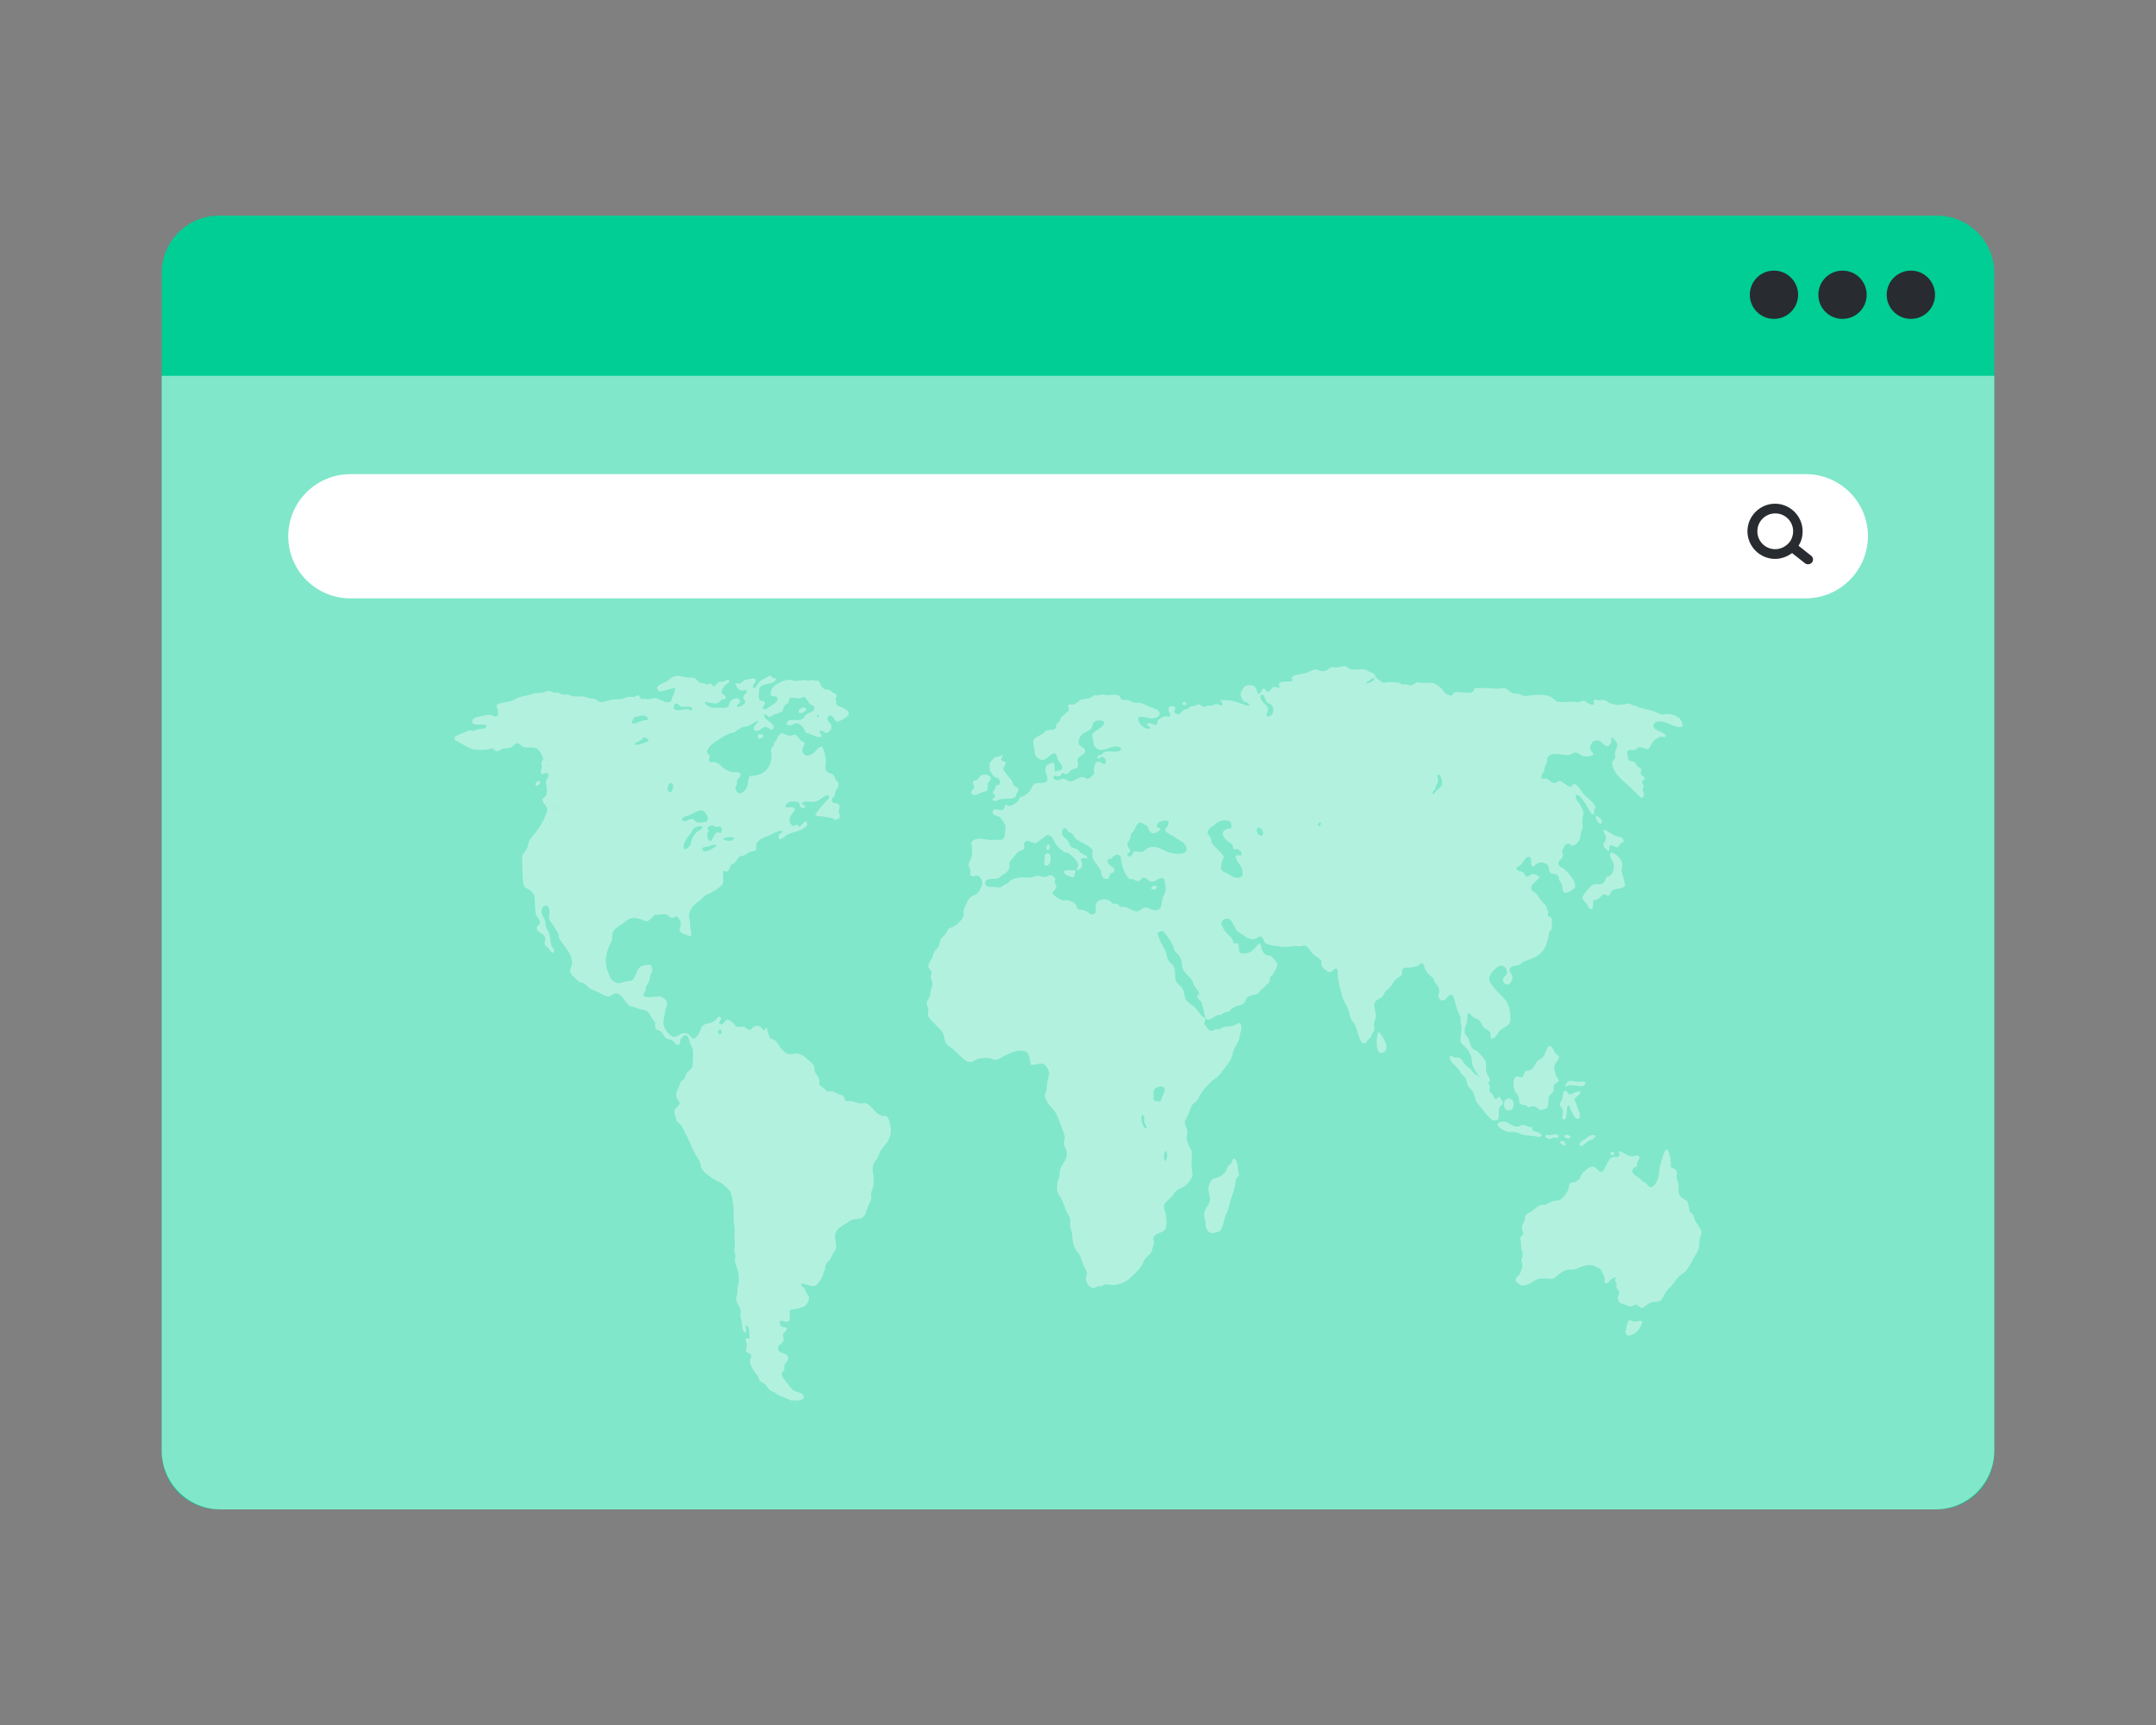 <?xml version="1.0" encoding="UTF-8"?>
<!-- Generator: Adobe Illustrator 26.0.0, SVG Export Plug-In . SVG Version: 6.00 Build 0)  -->
<svg xmlns="http://www.w3.org/2000/svg" xmlns:xlink="http://www.w3.org/1999/xlink" version="1.1" id="Capa_1" x="0px" y="0px" viewBox="0 0 1000 800" style="enable-background:new 0 0 1000 800;" xml:space="preserve">
<rect x="0" y="0" width="1000" height="800" fill="#808080" stroke="none"/>
<style type="text/css">
	.st0{fill:#00CE94;}
	.st1{opacity:0.5;fill:#FFFFFF;}
	.st2{fill:#282B30;}
	.st3{fill:#FFFFFF;}
	.st4{opacity:0.4;}
</style>
<g>
	<g>
		<path class="st0" d="M898.4,100H101.6C86.9,100,75,111.9,75,126.6v546.8c0,14.7,11.9,26.6,26.6,26.6h796.8    c14.7,0,26.6-11.9,26.6-26.6V126.6C925,111.9,913.1,100,898.4,100z"></path>
		<path class="st1" d="M897.7,700H102.3C87.2,700,75,687.8,75,672.7V174.3h850v498.3C925,687.8,912.8,700,897.7,700z"></path>
		<path class="st2" d="M897.5,136.7c0,6.2-5,11.2-11.2,11.2s-11.2-5-11.2-11.2s5-11.2,11.2-11.2S897.5,130.5,897.5,136.7z"></path>
		<path class="st2" d="M865.8,136.7c0,6.2-5,11.2-11.2,11.2s-11.2-5-11.2-11.2s5-11.2,11.2-11.2S865.8,130.5,865.8,136.7z"></path>
		<circle class="st2" cx="822.8" cy="136.7" r="11.2"></circle>
	</g>
	<path class="st3" d="M837.5,277.5H162.5c-15.9,0-28.8-12.9-28.8-28.8l0,0c0-15.9,12.9-28.8,28.8-28.8h675.1   c15.9,0,28.8,12.9,28.8,28.8l0,0C866.3,264.6,853.4,277.5,837.5,277.5z"></path>
	<path class="st2" d="M840,257.7l-5.8-4.6c1.3-2,1.9-4.3,1.9-6.7c0-7-5.8-12.8-12.8-12.8c-7,0-12.8,5.8-12.8,12.8   s5.8,12.8,12.8,12.8c2.8,0,5.6-1,7.9-2.7l6.1,4.8c0.4,0.3,0.9,0.4,1.3,0.4c0.7,0,1.3-0.3,1.8-0.8   C841.2,259.9,841.1,258.5,840,257.7z M823.4,254.7c-4.6,0-8.3-3.7-8.3-8.3c0-4.6,3.7-8.3,8.3-8.3s8.3,3.7,8.3,8.3   c0,1.6-0.5,3.3-1.4,4.7C828.6,253.3,826.1,254.7,823.4,254.7z"></path>
	<g class="st4">
		<g>
			<g>
				<g>
					<path class="st3" d="M761.8,612.9c-0.4,1.8-1.5,3.8-2.9,5c-1.1,0.9-4.5,2.7-4.9,0.2c-0.1-0.7,0.7-4,0.9-4.7       c0.8-2,1.8-0.7,3.1-0.5C759.5,613.2,760.7,611.9,761.8,612.9z"></path>
				</g>
			</g>
		</g>
		<g>
			<g>
				<g>
					<path class="st3" d="M752.6,405.6c0.5,1.7,0.8,3.4,1.2,5c-1.3,1.9-3.9,1.2-5.8,2.3c-0.9,0.5-1.2,2.3-2,2.5       c-0.7,0.2-1.2-0.7-1.9-0.7c-1.7,0.1-2.5,3.4-4.6,2.5c-1.2,0.8,0.1,4.2-1.4,4.4c-1.1,0.2-1.6-1.4-2.2-2.4       c-0.8-1.2-1.8-1.8-1.9-2.9c0-1,1.7-2.7,2.2-3.4c0.7-0.8,2-2.5,2.9-2.7c1.6-0.4,3.2,0.2,4.4-0.5c1-0.5,1.1-2.5,1.7-3       c0.5-0.4,1-0.3,1.5-0.5c1.1-0.7,2.3-3.2,1.7-5.7c-0.4-1.6-2.6-3.3-1.2-5.2c2.1,0.3,4.9,2.8,5.2,5.2c0.2,1-0.3,2-0.2,3       C751.9,404.2,752.4,404.8,752.6,405.6z"></path>
				</g>
			</g>
		</g>
		<g>
			<g>
				<g>
					<path class="st3" d="M753.1,390.1c-0.2,0.7-0.8,0.5-1.3,1c-0.5,0.4-1.1,1.7-1.7,1.8c-0.9,0.2-2-1.2-3-0.8       c-1.1,0.3-0.5,1.3-0.8,2.5c-1-0.2-2.5-1.5-2.6-2.9c0-0.8,0.8-1.3,1.1-2.3c0.4-1.6-0.5-2.5-1.1-4c0-0.2,0.1-0.2,0.2-0.5       c1.2-0.3,3.5,2.3,6.1,2.9C751.5,388.3,753,388.1,753.1,390.1z"></path>
				</g>
			</g>
		</g>
		<g>
			<g>
				<g>
					<path class="st3" d="M748.7,534.8c0.2,1.2-1.6,1.1-1.8,0.3C746.9,534.1,748.4,533.9,748.7,534.8z"></path>
				</g>
			</g>
		</g>
		<g>
			<g>
				<g>
					<path class="st3" d="M740.3,378.1c1.2,0.8,4,2.5,2,4C741.2,381.6,739.9,379.7,740.3,378.1z"></path>
				</g>
			</g>
		</g>
		<g>
			<g>
				<g>
					<path class="st3" d="M734.9,528.5c1.4-0.9,2.9-2.9,5.2-1.8c-0.5,1.8-2.3,1.8-3.5,2.5c-1.2,0.8-2.1,2.2-3.5,2.4       c-0.1-0.2-0.2-0.5-0.5-0.5C732.6,529.5,734,529.1,734.9,528.5z"></path>
				</g>
			</g>
		</g>
		<g>
			<g>
				<g>
					<path class="st3" d="M731.7,501.7c1.4,0,2.7-0.5,3.7,0.2c-0.2,3.5-4.8,0.8-7.9,1.5c-0.6,0.2-0.8,0.7-1.5,0.4       c0.1-1.2,1.2-2.4,2.2-2.5C729.1,501.1,730.4,501.7,731.7,501.7z"></path>
				</g>
			</g>
		</g>
		<g>
			<g>
				<g>
					<path class="st3" d="M732.9,506.2c0.2,2-2.1,2.2-2.7,3.7c1,1.8,1.4,4.3,2.5,6c-0.1,1.1,0.2,2.5-0.4,3c-2.4,0.5-3.7-4.6-4.6-6.4       c-1.8,0.4-0.2,7.4-2.6,6.6c-1.2-0.5,0-2.5-0.2-4c-0.2-1.4-1.3-1.6-1.4-2.7c-0.1-0.8,0.8-1.8,1.1-2.7c0.4-1.3,0.2-3.8,1.4-3.9       c0.6,0,1.5,1.6,1.9,1.7C729.2,507.8,730.9,505.7,732.9,506.2z"></path>
				</g>
			</g>
		</g>
		<g>
			<g>
				<g>
					<path class="st3" d="M728.5,527.4c-0.5,1.1-2.9,0.5-3.1-0.5C725.9,525.8,728.2,526.2,728.5,527.4z"></path>
				</g>
			</g>
		</g>
		<g>
			<g>
				<g>
					<path class="st3" d="M726.2,530.8c-0.2,0.2-0.3,0.4-0.5,0.5c-0.9-0.3-1.8-0.6-2.2-1.7C724.3,528.5,726.2,529.4,726.2,530.8z"></path>
				</g>
			</g>
		</g>
		<g>
			<g>
				<g>
					<path class="st3" d="M723,527.2c-0.6,1-2.7-0.1-3.5,1c-1.2,0-2.5-0.1-2.7-1.3c0.4-1.1,1.5-0.3,2.4-0.5       C720.7,526.4,722.6,525.2,723,527.2z"></path>
				</g>
			</g>
		</g>
		<g>
			<g>
				<g>
					<path class="st3" d="M706.3,581.8c0-1.2-0.7-2.4-0.8-3.7c-0.1-0.5,0.1-1.1,0-1.7c-0.1-0.8-0.5-1.6-0.4-2.2       c0.2-0.9,1.1-1.1,1.3-1.8c0.4-1.3-0.5-1.5-0.5-3.2c0-1.2,0.7-1.7,1.2-3.2c0.2-0.7,0.2-1.9,0.5-2.4c0.3-0.6,1.6-1.2,2.2-1.4       c1.8-1.1,3.3-3.1,5.1-3.4c0.5-0.1,1.1,0.1,1.4,0c1.1-0.2,2.4-1.3,3.9-1.7c1.5-0.4,2.7-0.2,3.8-1c1.2-0.8,2.9-3,3.3-4.2       c0.5-1.5,0.4-2.9,1.4-3.4c0.5-0.2,1,0,1.5-0.2c0.5-0.2,1.7-0.8,2.2-1.3c0.8-0.9,0.9-2.3,1.9-3.3c0.6-0.6,1.8-1.6,2.7-2.2       c0.5-0.3,1.5-0.6,1.9-0.5c1.7,0.2,2.5,3,4.2,2.4c0.6-0.2,1.3-1.8,1.9-2.9c0.8-1.5,1.5-3.4,2.9-3.9c1.2-0.4,2.5,0.5,3.2-0.7       c0.2-0.9-0.5-1.5,0-2c1.4,0.1,3.7,2.3,5.8,2.4c1.2,0.1,3.2-1.5,3.5,0.5c0.1,0.9-0.8,1.6-1.1,2.5c-0.2,0.7,0.2,1-0.2,1.7       c-1,0.5-2,0.7-2,2c0,1.6,1.9,2.4,3.1,3.3c0.8,0.6,1.5,1.5,1.9,1.8c0.4,0.2,0.9,0.4,1.2,0.5c0.8,0.6,1.3,1.9,2.4,2       c1.2,0,2.4-1.8,3.1-3.5c0.8-2.1,0.8-4.5,1.2-6.7c0.2-0.7,0.5-1.4,0.7-2.2c0.5-1.9,1.1-4.5,2.5-5.2c1.4,1.8,1.9,5.3,1.7,8.2       c0.9,0.8,2.6,0.5,2.9,2.5c0.1,0.7-0.3,1.5-0.2,2.3c0.1,1.2,0.8,2.2,0.9,3.3c0.2,1.9-0.2,3.5,0.5,4.9c0.9,1.8,2.8,1.7,3.9,3.5       c0,1.2,0.4,1.6,0.6,2.5c0.1,0.5,0,1.2,0.2,1.5c0.4,0.9,1.4,1.1,1.8,1.8c0.2,0.4,0.2,1.2,0.4,1.8c0.3,1.1,1.1,1.8,1.7,2.9       c0.5,1,1.4,2.1,1.5,2.9c0.2,1.4-0.6,2.4-0.8,3.5c-0.2,1.4,0,3.2-0.5,4.7c-0.5,1.7-1.9,3.4-3,5.5c-0.8,1.8-2.1,3.8-3.3,5       c-0.8,0.7-1.6,1.2-2.4,1.8c-1.2,1.1-2.1,2.5-3.1,3.9c-1.1,1.4-2.4,2.4-3.2,3.5c-1.2,1.7-1.8,4.5-3.9,4.7       c-1.2,0.2-2.3,0-3.5,0.5c-1.8,0.8-2.9,2.4-3.8,2.4c-0.9,0-1.8-1.3-2.6-1.5c-0.9-0.2-1.7,0.8-3.1,0.8c-0.5,0-0.8-0.4-1.7-0.7       c-1.7-0.6-3.5-0.6-3.8-2.9c-0.2-1.2,0.6-1.8,0.6-2.9c-0.1-1.1-0.9-1.4-1.3-2.3c0.2-1,0.3-2.2-0.6-2.9c0-0.8,0.2-1.5,0.5-2       c-0.7,0.4-1.6,0.5-2.4,1.2c-0.8,0.6-1.5,2.1-2.5,1.8c-0.9-0.4-0.2-1.5-0.4-2.4c-0.1-0.7-1.4-3.6-2-4.2c-0.7-0.5-3.2-1.7-4-1.8       c-3.7-0.7-6,1.7-8.9,2c-0.8,0.1-1.5-0.2-2.2,0c-2.4,0.5-5,2.8-6.6,4.2c-2.5,0.3-4.9-0.6-7.5,0.3c-2.5,0.8-3.9,3.4-7.9,2.7       c-0.8-0.8-2.2-1.2-2.2-2.5c0-1.1,1.3-1.8,1.8-2.5c0.5-0.8,1.2-2.8,1.3-4c0-0.9-0.5-2.1-0.5-3.3       C705.9,583.8,706.3,582.8,706.3,581.8z"></path>
				</g>
			</g>
		</g>
		<g>
			<g>
				<g>
					<path class="st3" d="M704.3,522.4c0.6-0.1,1.2-0.7,1.8-0.7c1.4-0.1,2.8,1.2,4.4,1c0.4,0.5,0.1,0.8,0.2,1.5       c1.4,0.9,3.7,0.7,4.4,2.4c-1,1.3-2.6,0.4-3.9,0.2c-1.2-0.2-2.5-0.1-3.8-0.3c-1.7-0.2-3.2-1.3-4.8-1.5c-0.9-0.2-1.9,0.2-2.9,0       c-1.1-0.2-5-2-5.1-3.3s1.8-1.7,3.5-1.5C700.1,520.6,701.6,522.9,704.3,522.4z"></path>
				</g>
			</g>
		</g>
		<g>
			<g>
				<g>
					<path class="st3" d="M707.5,512.6c-0.9-0.3-1.8-0.2-2.2-0.5c-0.8-0.6-0.7-2.3-0.9-3.3s-1.2-1.5-1.8-2.9       c-0.8-1.9-1.1-6.3,0.9-6.7c0.8-0.2,1.7,0.6,2.2,0.5c1.2-0.3,0.9-2.1,1.9-2.9c0.5-0.4,1.5-0.2,2.2-0.5c0.8-0.3,1.4-1.2,1.9-2       c0.5-0.7,0.9-1.9,1.5-2.4c0.8-0.6,1.4-0.6,2-1.2c1.5-1.4,1.6-3.4,2.9-5.2c1.1-1.5,2.7,1.4,2.9,2.5c0.6,0.9,1.8,1.2,2.2,2.2       c-0.7,2.5-2.7,2.7-2.2,6.2c0.1,0.6,0.4,1.6,0.7,2.4c0.3,0.8,1.3,1.8,1.3,2.3c-0.1,1.1-1.8,1-2.2,2.2c-0.4,1,0,1.1-0.2,2.7       c-0.5,1.2-1.8,1.5-2.2,2.9c-0.5,1.7,0.1,3.9-1.1,5.2c-0.8-0.1-1.6,0.8-2.6,0.7c-1-0.1-2-1.8-3.7-1.8c-0.6,0-1.4,0.5-2,0.5       C708.7,513.3,708.2,512.8,707.5,512.6z"></path>
				</g>
			</g>
		</g>
		<g>
			<g>
				<g>
					<path class="st3" d="M699.8,509.4c3,0,3,5.6,0,5.6C696.8,515,696.8,509.4,699.8,509.4z"></path>
				</g>
			</g>
		</g>
		<g>
			<g>
				<g>
					<path class="st3" d="M695.4,508.7c0.4,0.1,1.7,2.2,1.7,2.9c-0.1,1-1.3,0.9-1.7,2.3c-0.5,2.1,0.2,4.4-0.7,5.4       c-0.5,0.4-1.5,0.3-2.4,0.3c-2.2-1.8-3.9-4-5.7-6.4c-0.7-0.8-1.5-1.6-1.9-2.5c-0.6-1.4-0.8-2.9-1.5-4.2       c-0.6-1.2-1.8-1.9-2.4-3.2c-0.5-1-0.5-2.3-1.1-3.3c-0.5-0.9-1.3-1.3-1.9-2c-0.4-0.5-0.6-1.2-0.9-1.7c-1.5-2.2-4.4-3.2-4.5-6.4       c0.6-0.8,1.2,0.3,2.4,0.5c0.8,0.2,1.6-0.1,2.2,0.2c1.1,0.5,1.8,2.5,2.9,3.5c0.6,0.6,1.5,1.1,2.2,1.7c0.7,0.7,1.2,1.7,1.8,2.2       c0.8,0.5,1.8,0.9,2.9,1.7c1.4,1.1,3.9,2.2,4.2,4.3c0.1,0.5-0.2,1.5-0.2,1.8c0.2,0.8,0.9,1.1,1.4,1.7c0.6,0.8,0.7,2,1.5,2.2       C694.4,510,694.5,508.6,695.4,508.7z"></path>
				</g>
			</g>
		</g>
		<g>
			<g>
				<g>
					<path class="st3" d="M639.4,478.7c1,0.4,4.5,5.4,3.5,8.1c-0.3,0.8-1.5,1.8-2.6,1.5c-2.3-0.5-1.9-6.7-1.2-9.2       C639.1,479,639.2,478.8,639.4,478.7z"></path>
				</g>
			</g>
		</g>
		<g>
			<g>
				<g>
					<path class="st3" d="M560.5,550.9c0.1-1.2,0.8-3,1.5-3.7c1.1-1,2.5-0.8,3.7-1.5c0.9-0.5,2.2-1.5,2.9-2.5       c0.5-0.9,0.6-1.9,1.1-2.5c0.3-0.5,1-0.6,1.4-1.2c0.3-0.5,0.3-1.5,0.8-2c1.6-0.8,2.2,2.8,2.4,5.2c0.1,0.8,0.4,1.6,0.4,2       c-0.2,1.2-1.2,1.4-1.5,2.2c-0.1,3.2-1.1,5.9-2,8.4c-0.8,2.2-1.2,4.6-1.9,6.6c-0.2,0.7-0.8,1.2-0.9,1.8       c-0.8,2.4-1.2,6.2-2.7,7.2c-0.5,0.4-2.7,1-3.3,1c-1.5,0-2.7-1.3-3.1-2.9c-0.2-0.8,0-1.6-0.2-2.5c-0.2-1.2-0.7-2.2-0.6-3.4       c0.2-2.9,2.6-4.3,2.7-6.7C561.2,554.6,560.3,552.7,560.5,550.9z"></path>
				</g>
			</g>
		</g>
		<g>
			<g>
				<g>
					<path class="st3" d="M503.3,348c0.2,2.4-3,2.1-3.5,4.2c-0.2,0.9,0.4,2.2,0.2,3c-0.2,1.5-1.5,1.1-2.9,1.8       c-0.8,0.4-1.5,1.8-2.4,2c-0.8,0.1-1.2-0.5-1.8-0.5c-0.8,0.2-0.5,1.3-1.7,1.5c-0.9,0.2-2.5-1-2.6,0.5c-0.1,0.9,1.5,1.4,2.4,1.3       c0.8-0.1,1.3-0.7,2-0.7c1.4,0,2.3,1.2,3.2,1.3c2,0.1,4-2.2,6.2-2c1,0.2,1.5,0.9,2.2,0.8c1.2-0.2,2.1-1.7,2.9-2.3       c-0.4-2.4,0-5.5,1.9-5.7c1.3-0.1,3.2,2.6,3.5,0c0.1-1.2-1-2.2-1.8-2.2c-0.7,0-1.5,1.6-2.2,0.3c0-1.3,1.2-0.9,1.9-1.3       c0.5-0.2,0.8-0.9,1.4-1.2c2.9-1.2,6.7,1.2,7.9-1.7c-2.5-2.5-6.8,0.9-9.6,0.7c-1.2-0.1-2.9-1.2-3.2-2.5c-0.2-0.5,0-1-0.2-1.8       c-0.1-0.9-0.5-1.8-0.5-2.4c0.2-2.5,5.5-3.1,5.5-6.2c-1-1.2-4-1-5,0.3c-0.4,0.5-0.3,1.4-0.8,2.3c-1.1,1.9-4.5,2.2-5.5,4.5       c-0.2,0.5-0.7,2-0.5,2.9C500.7,346.3,503.2,346.6,503.3,348z M475,487.4c-3.4-0.6-6.9,1.1-9.2,2.3c-1.4,0.7-2.7,1.8-3.9,1.8       c-1.2,0.1-2.2-0.7-3.3-0.8c-1.4-0.2-3.2,0-4.6,0.3c-1.4,0.3-2.6,1.5-3.8,1.5c-2.3,0.2-4.5-2.5-5.9-3.9       c-0.8-0.8-1.8-1.5-2.6-2.3c-0.9-0.8-2-1.3-2.7-2.2c-0.9-1.1-0.9-3-1.4-4.4c-0.5-1.7-2.3-2.9-3.7-4.5c-1-1.2-3.3-3-3.5-4.5       c-0.2-0.8,0.3-1.7,0.2-2.5c-0.1-1.2-0.8-1.9-0.8-2.9c0-1.2,1.2-2.2,1.5-3.3c0.2-0.5,0.1-1.3,0.2-2c0.3-1.5,1.2-2.3,0.9-4.4       c-0.1-0.8-0.7-1.6-0.7-2.7c0-0.8,0.4-1.2,0.4-1.8c-0.1-1.2-1.4-1.5-1.5-2.9c-0.2-1.5,1.2-2.6,1.9-4.3c0.3-0.8,0.5-1.8,0.8-2.4       c0.7-1.2,1.8-1.8,2.2-3c0.4-0.8,0.5-2.2,0.8-2.9c0.5-0.8,1.3-1.3,2.2-2.4c0.7-0.9,0.9-2,1.4-2.4c0.6-0.5,1.5-0.6,2.2-1       c2.2-1.2,3.8-2.8,4.9-5.2c-0.3-2.3,0.2-3.2,0.9-4.9c0.7-1.5,1.2-2.9,2.5-3.7c1.5-1,2.9-1.1,3.9-3c0.5-0.9,1.3-2.6,1.3-3.5       c0-1.4-1.2-3.2-2.2-3.4c-1.1-0.2-2.7,1-3.3-0.5c-0.2-0.5,0.1-1.5,0-2c-0.2-0.9-0.8-1.6-0.8-2.3c-0.1-1.3,1.1-2.7,1.4-4.2       c0.5-2.1,0-3.7-0.2-6.2c1.7-3.2,5.3-1.6,9-1.3c0.5,0.1,1.2-0.2,1.8-0.2c2.2,0.1,3.9,0.8,4.6-1.5c0.3-0.8,0.5-4,0.4-4.9       c-0.2-0.9-1.8-3.4-2.5-4c-1.2-0.9-2.9-0.5-3.5-2.2c0.5-2.9,3.2-0.5,4.8-1.2c0.8-0.3,0.7-2,1.5-2.3c0.5-0.2,1.1,0.6,1.8,0.5       c0.5,0,2.6-1.2,3.2-1.7c0.8-0.6,1-1.9,1.7-2.4c0.5-0.4,1.1-0.3,1.5-0.5c1-0.5,2.3-1.6,2.9-2.5c1-1.4,1.4-3.2,2.6-3.4       c1.6-0.4,5.2,0.4,5.5-1.7c0.2-2-1.5-3.5-0.8-5.7c0.5-1.7,1.8-1.4,3.5-2.4c0.8,0.8,0.6,2.9,0.7,4.2c1.1,0,3.3-0.4,3.5-1.5       c0.2-1.5-1.6-2.9-2-3.9c-0.5-0.9-0.5-2.6-1.4-2.9c-1.8-0.4-3.5,3-5.8,3c-1.5,0-3.1-1.4-3.5-2.7c-0.2-0.8,0-1.5-0.2-2.3       c-0.2-1.2-0.7-2.4-0.5-4c0.9-1.8,3-2.2,4.5-3.2c0.5-0.4,1-1.2,1.7-1.4c1.1-0.5,2.6,0,3.7-0.7c0.7-0.5,0.5-1.2,0.9-2.2       c0.3-0.5,1-0.9,1.4-1.5c0.3-0.5,0.3-1.2,0.6-1.5c1-1.5,2.9-2.1,3.7-3.7c0.3-0.7-0.6-1-0.4-2c0.4-1,1.8-0.2,2.7-0.5       c1.2-0.2,2.2-1.9,3.5-2.3c1.3-0.4,2.8-0.2,4-0.7c0.8-0.3,1.5-1.2,2.2-1.3c0.2-0.1,0.9,0.2,1.3,0.2c0.5,0,0.9-0.4,1.5-0.5       c0.8-0.1,1.9,0.2,3.1,0.3c1.8,0.1,3.6-0.7,5.2,0.2c0.8,0.5,0.7,1.5,1.8,2c0.5,0.2,1.2-0.1,2,0c1.2,0.2,2.4,1.1,3.9,1.3       c0.5,0.1,1.1-0.1,1.7,0c1.7,0.2,3.5,1.3,5.2,2c1.4,0.5,4.3,1.2,4.4,2.9c0.1,1.8-2.5,2.4-3.7,2.4c-1.8,0-4.3-1.3-6.3-0.5       c0,3.2,2.9,5.7,5.5,5.2c0.2-1.5-1.5-0.7-1.3-2.2c1.2-1.1,2.6,0.7,4.2,0.5c0.6-0.2,0.5-1.3,0.7-2.2c1.4-1,3.2-2.5,5.3-1.5       c0.1-0.2,0.2-0.5,0.5-0.5c0.2-1.5-1.4-2.4-0.6-3.9c0.4-1,2.6-0.7,2.9,0.2c0.2,1-0.5,0.8-0.5,1.7c0.4,1.2,1.4,1.3,1.9,1.3       c1.2-0.1,1.4-1.3,2.5-2c0.5-0.3,1.1-0.3,1.7-0.5c0.7-0.3,1.2-1,1.8-1.2c0.4-0.2,1,0,1.5-0.2c0.7-0.2,1.5-0.8,2-0.8       c0.7,0,1.2,1,2.2,1.2c0.5,0.1,1.1-0.3,1.8-0.5c0.6-0.1,1.2,0.1,1.7,0c1.2-0.2,1.9-0.9,2.9-0.8c0.7,0.1,1.8,1.1,2.2,0.5       c0.8-0.9-1-1.6-0.5-2.4c1.8,0.2,3.8,0.1,5.5,0.5c2.7,0.5,5.2,2.1,7.7,2.2c-0.2-2-2.1-1.4-2.9-2.3c-0.2-0.2-1.3-2.4-1.3-3       c0-0.3,1.3-3.1,1.7-3.4c1.1-1.2,4.5-1.2,5.5,0.5c0.7,1.1,0.5,2.8,1.4,2.7c0.8,0,1.3-2.5,2.2-2.5c0.8-0.1,1.2,1.6,2,1.5       c1,0,1.7-2.2,3-2.3c0.7,0,0.9,0.5,2,0.5c0.8-0.5-0.2-1.3,0.2-2.2c1.3-1.2,4.4-0.3,6.1-1c0.5-0.7-0.6-1.2-0.2-1.8       c1.5-1.2,3.9-1.3,6.4-1.8c1.5-0.3,2.9-1.6,4.2-1.7c1.2-0.2,2.5,0.8,3.5,0.8c0.7,0,1.5-0.2,2.2-0.5c0.7-0.3,1.2-1.1,1.8-1.3       c1.1-0.3,2.4,0.2,3.5,0c1.3-0.2,2.4-0.8,3.3-0.5c0.8,0.2,1.5,1.2,2.4,1.4c2.5,0.5,5.1-0.5,7.3,0.3c0.4,0.2,0.8,0.6,1.3,0.8       c1.5,0.7,2.5,0.5,2.9,2.7c1.2,0.5,1.9,1.8,3.3,2.3c0.9,0.3,1.9-0.2,2.9-0.2c1.4,0,3.2,0.1,4.4,0.3c0.7,0.2,1.2,0.7,1.9,0.8       c0.5,0.1,1.1-0.1,1.7,0c0.8,0.1,1.4,0.5,2,0.5c1.2-0.1,2.2-1.4,3.2-1.5c0.5-0.1,1.2,0.2,1.8,0.3c2,0.2,4.3-0.3,5.9,0.2       c0.8,0.2,2.4,1.4,3.3,2.3c0.7,0.6,1.2,1.7,1.8,2.2c0.6,0.5,2.2,1.2,2.9,1.2c0.8-0.2,0.8-1.2,1.5-1.5c2.4-0.6,6.6,0.9,8.4-0.2       c0.8-0.4,0.6-1.3,1.2-1.8c3.5-0.2,7.1,0.2,10.5,0.3c1.2,0.1,2.4-0.4,3.5-0.2c1.2,0.2,2,1.7,3.2,2.2c0.8,0.3,2.2,0.2,3.3,0.5       c0.8,0.2,1.5,0.8,2,0.8c1.2,0.2,2.5-0.2,3.7-0.3c2.7-0.2,6.2-0.5,8.9,0.8c1.5,0.7,2,2.1,3.5,2.3c2.2,0.3,5.6-0.2,7.9,0       c0.5,0.1,1,0.3,1.4,0.3c0.8-0.1,1.2-0.8,2.2-0.8c1.2,0,3.1,2.2,4.8,1.8c0.8-0.6-0.6-1.5,0.1-2c0.7-0.7,1.6,0,2.6,0       c0.5,0,1.2-0.3,1.8-0.3c1.3,0.2,2.5,1.5,4.2,2c1.3,0.4,3,0.5,4.6,0.3c1.2-0.2,2.1-0.6,3.2-0.5c0.5,0.1,1,0.5,1.5,0.7       s1,0,1.4,0.2c0.4,0.2,0.8,0.5,1.2,0.7c2.2,0.8,5.2,1.2,7.5,2c1.4,0.5,2.8,1.5,3.9,1.5c0.5,0,1.1-0.3,1.8-0.3       c3.6,0,7.8,1.8,7.5,5.9c-4.2,1.1-7.7-3.5-12.1-2.2c-0.7,0.2-1.5,1.2-1.4,2c0.2,2.5,5.4,2.3,5.8,4.7c-0.8,0.8-1.8,0.1-2.5,0.2       c-1.1,0.2-2.9,1.5-3.5,2.3c-0.8,0.9-1.5,3.2-2.4,3.4c-1.1,0.2-2.7-1.2-4.2-0.8c-0.6,0.2-1.2,1-1.7,1.2c-1.3,0.3-3-0.8-3.8,1       c0.5,1.3,0.2,3.1,1.1,3.9c0.6,0.5,1.3,0.1,2,0.5c0.8,0.4,1.3,1.6,2,2.3c0.6,0.5,1.2,0.5,1.5,1.3c0.1,1.1-0.4,1.2-0.2,1.8       c0.2,1.2,1.8,1.5,1.8,2.3c0.1,1-1,0.8-1.2,1.8c-0.1,0.7,0.6,0.8,0.7,1.7c0.1,0.6-0.4,1.2-0.4,1.8c0.1,0.9,0.7,1.6,0.6,2.4       c-0.1,0.7-0.6,1.3-1.1,1.5c-2.2-1.8-4.3-4.2-6.8-6.4c-2.5-2.3-6.5-5.2-6.9-10c0-0.8,1.3-1.3,1.5-2.4c0.1-0.5-0.2-1.1-0.2-1.7       c0.1-1.7,1.2-3.3,1.2-4.2c-0.1-1.1-1.8-3.1-2.6-3.4c-0.7,0.5,0,1.3-0.2,2c-0.2,0.8-1,1.9-1.8,2c-2.2,0.2-2.5-3.5-6.1-2.4       c-0.9,0.3-2.2,1.9-1.9,4c0.1,0.6,1.5,1.3,1.4,2.2c-0.1,0.8-3.2,1.1-3.9,1c-1.9-0.2-2.9-1.9-4.6-1.8c-0.8,0-1.6,0.8-2.2,1       c-3.7,0.8-9.2-2.2-10.6,1.7c-0.2,0.5-0.1,1.3-0.2,1.8c-0.2,0.8-0.8,1.5-0.9,2c-0.2,0.5-0.2,1.3-0.4,2c-0.2,0.6-2.5,3.1-0.5,3.7       c0.5,0.2,0.7-0.2,1.3-0.2c1,0.2,2.7,2.2,3.9,2.2c0.7,0,1.7-1,2.2-1c1.1-0.1,1.9,0.8,2.7,1.3c0.8,0.5,2,1.5,2.6,1.4       c1.2-0.1,0.6-1,1.7-1.4c2.1,0.7,3,3.3,5,5.4c0.7,0.8,1.8,1.4,2.7,2.4c0.5,0.5,2.2,2.2,2.2,2.9c0.1,0.7-0.5,1-0.6,1.5       c-0.2,0.8,0.2,1.5-0.2,2.2c-1.9-0.8-2.3-3.1-3.7-5c-0.5-0.7-1-1.5-1.8-2.5c-0.4-0.5-1.6-2.1-2.4-1.7c-1.5,0.7,0.8,3.4,1.2,4       c0.8,1.2,1.8,2.9,1.9,4.2c0.1,0.8-0.5,2.4-0.5,3.9c0,1,0.2,1.8,0.2,2.7c-0.1,0.8-0.6,1.8-0.8,2.7c-0.3,1.1-0.3,2.3-0.6,3       c-0.5,1.3-2,2.8-3.1,2.9c-1,0.1-1.4-0.9-2.4-0.8c-1.5,0.1-1.7,1.7-2.6,3c0.1,1.4,0.5,1.8,0.2,2.9c-0.3,1.5-2.1,1.8-2,3.3       c0.1,1.4,1.6,1.7,2.4,2.3c1.1,0.8,2.9,2.7,3.9,4.2c0.7,1,1.6,2.9,1.5,4c-0.1,1.4-3.5,3.4-4.9,2.9c-1.3-0.5-0.8-2-1.2-3.4       c-0.2-1.1-0.9-1.5-1.3-2.4c-0.2-0.5-0.1-1.2-0.4-1.7c-0.7-1.5-2-0.7-3.5-1.5c-1-0.6-0.7-1.8-1.1-3c-0.5-1.5-2.7-2.2-4.4-1.8       c-1.2,0.3-1.7,1.5-2.9,1.8c-1.8-1.2,0.4-4.3-1.8-4.5c-1.6-0.2-2.7,2.9-3.7,3.7c-0.6,0.6-1.8,0.7-1.9,1.5       c-0.2,1.5,1.4,1.2,2.6,1.8c1.1,0.5,1.2,2.1,2.2,2.2c0.8,0.1,1.4-1.1,2.2-1.2c1.5-0.2,2.6,0.6,3.5,1.3c-0.6,1.7-3.8,3-3.8,5.2       c0,1.3,1.3,1.5,2.2,2.4c0.8,0.8,1.9,2.9,3.1,4.2c0.5,0.6,1.3,1,1.5,1.5c0.5,0.9,0.5,2.1,1.1,2.7c0.1,0.8-0.3,1-0.2,1.7       c0.3,1,1.6,0.8,1.9,1.8c-0.2,2.5,0.6,4.8-1.1,5.7c-0.8,4.4-1.6,7.9-4.2,10.2c-2.2,2.2-5.2,2.8-7.9,3.9       c-0.7,0.3-1.2,1.2-1.9,1.4c-1.5,0.6-4.4,0.2-4.5,2.5c-0.1,1.2,1.2,1.8,1.3,3c0.2,1.8-1.2,3.5-2.2,3.7c-0.7,0.1-2.2-0.5-2.2-2       c-0.1-1.7,1.8-2.4,1.9-3.4c0.2-1.8-1.3-3.5-3.1-3.4c-1.5,0.2-5.2,3.9-5.2,6c-0.1,1.5,2.5,4.8,3.5,5.7c3.3,3.5,6.9,5.6,6.3,14.3       c-0.8,2.2-2.9,2.6-4.6,3.9c-1.2,0.9-1.9,3.8-4,4c-0.8-0.4-0.4-1.9-0.6-2.7c-0.3-1-2-1.5-3.1-2.5c-0.8-0.8-1.2-2.2-1.9-3       c-0.8-1-2.1-1.2-3.1-1.8c-0.6-0.4-1.2-1.8-1.8-1.8c-1.1,0.1-0.7,1.2-0.9,3.3c-0.2,2-1.5,3.5-1.1,5.9c0.2,0.9,1.2,1.7,1.7,2.7       c0.8,1.6,0.9,3.5,1.8,4.4c0.5,0.6,1.5,0.8,2.2,1.3c1.2,1.1,3.5,3.4,3.9,4.7c0.5,1.5,0,3.2,0.4,4.9c0.4,1.8,2.4,3.2,1.2,5       c-1.2-0.2-2.2-1.2-3.1-1.8c-1.6-1.2-2.4-2.2-3.5-4.2c-0.3-0.6-0.8-1.2-0.9-1.7c-0.4-1.3-0.3-2.7-0.7-4.2       c-0.3-1.3-1.6-3.5-2.6-4.5c-0.8-0.9-2.3-1.5-2.4-2.9c-0.1-1.9,0.5-4.2,0.5-6.4c0-0.5-0.3-1-0.4-1.5c-0.2-1.1,0.1-2.5-0.2-3.4       s-0.8-1.7-1.1-2.5c-0.3-0.8-0.6-1.6-0.9-2.7c-0.5-1.6-1-4.9-2.2-5c-1.2-0.2-2.4,2.7-3.9,2.7c-0.8,0-1.8-0.8-2-1.7       c-0.2-0.8,0.4-1.8,0.4-2.7c-0.1-1.9-1.2-2.6-2-4c-0.3-0.5-0.5-1.3-0.7-1.7c-0.5-0.8-1.5-1.2-2.2-2c-0.6-0.8-1.4-1.8-1.7-2.5       c-0.5-1.1-0.6-2.5-1.3-2.7c-0.7-0.2-1.5,1-2.2,1.3c-0.7,0.3-2.5,0.6-3.2,0.7c-2.4,0.2-4.3-0.5-4,2.9c-0.4,1.5-1.7,1.5-2.6,2.3       c-1.2,0.9-1.9,2.8-3.2,4.2c-0.6,0.7-1.5,1.2-2,1.8c-0.5,0.5-0.6,1.5-1.1,2c-1.2,1.5-3.2,1.5-4,3.5c-0.1,2.4,0.9,4.2,0.7,6.4       c-0.1,1-0.8,1.9-0.8,3c-0.1,0.9,0.3,1.8,0.2,2.9c-0.1,0.5-0.6,0.8-0.9,1.4c-0.3,0.5-0.5,1.3-0.7,1.7c-0.4,0.6-1.1,1.1-1.5,1.5       c-0.6,0.8-0.7,1.5-1.3,1.5c-2.6,0.5-3.2-5.5-4.4-8c-0.5-1.2-1.6-2.2-2.2-3.5c-0.6-1.6-0.8-3.6-1.7-5.4       c-0.8-1.5-1.8-3.1-2.2-4.7c-0.4-1.4-0.8-3.1-1.2-4.5c-0.4-1.6-0.8-3.6-0.9-4.9c-0.1-1.8,0.3-3-0.9-3.7       c-1.2,0.3-1.6,1.7-2.9,1.7c-1.2,0-4.7-2.6-3.7-5c-0.8-1.4-2.9-2.2-4.5-3.9c-0.9-0.9-1.8-3.2-3.3-3.4c-0.5-0.1-1,0.2-1.5,0.3       c-1,0.1-2.8-0.1-3.9,0c-1.4,0.2-3.2,0.5-5,0.3c-1.2-0.2-2.6-0.4-3.8-0.5c-1.5-0.2-3.5-0.6-4.4-1.5c-0.5-0.6-0.8-2.5-1.7-2.7       c-1.1-0.3-1.7,0.7-2.7,1c-2.2,0.6-4-0.5-5.5-1.7c-1.1-0.8-2-1.2-2.7-1.8c-1.8-1.5-2.2-5.8-4.9-5.9c-0.9,0-2.5,0.7-2.6,2       c-0.1,0.9,0.9,2.6,1.3,3.3c1.3,2.2,3.8,3.1,4.5,6.2c0.5,0.2,1.5-0.5,2,0.2c0.5,1.3,0,3.7,1.1,4.3c4.9,1,6.3-2.2,8.6-4.5       c1.3,1,0.8,1.8,1.3,3c0.5,1.2,1.2,2,2,2.4c0.6,0.3,1.4,0,2.2,0.5c0.5,0.2,2.9,2.9,3,3.9c0.1,0.8-1.5,3.7-2,4.4       c-0.5,0.7-1.2,1.1-1.4,1.7c-0.2,0.5-0.1,1.5-0.2,1.8c-0.2,0.5-1.3,1.3-1.9,2c-0.6,0.7-1.4,1.3-2,1.8c-0.8,0.7-1.2,1.6-2,2       c-1.5,0.7-3.1,0.4-4.4,1.5c-0.8,0.7-0.8,2.2-1.9,3c-1.1,0.8-2.9,0.8-4.5,1.7c-1,0.5-1.6,1.6-2.5,2c-0.4,0.2-0.8,0-1.2,0.2       c-0.8,0.2-1.5,0.9-2.2,1.2c-0.6,0.2-1.2,0.1-1.8,0.3c-1.8,0.6-3.5,2.9-5.3,1.5c-0.8-2.4-1-5.4-2-7.6c-0.5-1.1-1.5-1.4-1.9-2.5       c-0.1-0.9,0.8-0.7,0.9-1.5c-0.3-1.5-1.5-2.2-2.2-3.5c-0.4-0.6-0.5-1.5-0.9-2.3c-1.4-2.5-4.2-3.8-4.8-6.9       c-0.2-0.8,0-1.5-0.2-2.2c-0.2-1.1-0.8-2.2-1.4-3c-0.5-0.6-1.4-1.1-1.9-2c-0.3-0.6-0.4-1.5-0.7-2.2c-1.2-2.6-2.9-5-4.8-6.9       c-1,0.2-2,0.2-2.5,1c0.5,1.8,1.2,3.4,2,5c0.7,1.4,1.8,2.9,2.2,4.5c0.2,0.6,0.2,1.4,0.4,2c0.8,2.2,3.1,2.9,3.5,5.5       c0.3,1.8-0.1,2.9,0.4,4.7c0.4,1.7,2.5,2.7,3.3,4.2c0.7,1.3,0.7,3.2,1.2,4.4c0.7,1.8,2.7,2.6,4.2,3.9c1.3,1.1,2.2,2.8,3.3,4       c0.6,0.7,1.5,0.8,1.7,1.5c0.2,1-0.3,1.3-0.5,2.2c0.9,1.2,1.8,3.2,3.3,3.4c0.6,0.1,1.4-0.7,2.4-0.8c0.5-0.1,1,0.1,1.4,0       c0.6-0.2,1.2-0.8,1.9-1c1.2-0.3,2.6-0.2,4.2-0.5c1.5-0.2,2.5-1.7,3.5-1.3c1.2,1.6,0.3,3.5,0,5c-0.2,0.5-0.2,1.1-0.2,1.5       c-0.6,2.5-2.3,4.4-3.1,6.7c-0.2,0.7-0.2,1.5-0.5,2.3c-0.8,2.3-2.7,4.5-4.2,6.4c-0.8,1.1-1.5,2-2.4,2.9       c-0.8,0.8-1.9,1.3-2.9,2.2c-1.9,1.7-3.9,4.1-5.2,6.2c-0.5,0.8-0.8,1.8-1.3,2.5c-0.8,1-2,1.5-2.6,2.5c-0.5,0.8-0.8,2.2-1.4,3.7       c-0.6,1.6-2,2.7-1.8,5c0.1,0.8,0.8,1.4,0.9,2.3c0.4,1.5,0.1,2.8-0.2,4.4c0.7,1.9,1.2,4.2,2.4,5.4c0.2,2.9-0.2,5.7,0,8.1       c0.2,1.5,0.6,2.7,0.2,4.2c-0.5,1.2-2.2,3.5-3.2,4.2c-1.2,0.8-2.9,1.1-4,2.2c-0.8,0.7-1.5,2-2.4,2.9c-1.4,1.4-3.3,2.7-3.5,4.2       c-0.1,0.8,0.5,2.1,0.7,2.9c0.5,2.1,0.9,5.2,0.2,7.4c-0.8,2.5-5.2,1.9-5.7,4.5c-0.2,0.8,0.3,1.4,0.2,2.3       c-0.1,0.7-0.8,3.3-1.2,4.2c-0.5,1.2-1.7,1.7-2.5,2.7c-1,1.2-1.5,3.1-2.5,4.4c-1.4,1.8-3.3,3.7-5.1,5.2c-1.5,1.4-4.4,2.8-6.9,3       c-1.5,0.2-3-0.4-4.5-0.2c-0.5,0.1-1.2,0.7-1.9,0.8c-0.5,0.1-0.8-0.1-1.3,0c-0.8,0.2-1.5,0.8-2.2,0.8c-1.5,0-3.5-2.2-3.5-4.4       c0-0.8,0.6-1.6,0.6-2.4c0-0.9-0.9-2.1-1.7-3.7c-0.7-1.6-1-3.4-1.7-4.7c-0.8-1.4-1.7-2.1-2.2-3.2c-1.1-2.2-1.2-4.8-1.5-7.4       c-0.2-0.8-0.6-1.8-0.7-2.9c-0.2-1.3,0.2-2.8-0.2-3.9c-0.2-0.8-0.9-1.7-1.5-2.7c-0.8-1.8-1.4-4.2-2.2-5.7       c-0.7-1.3-2-2.8-2.2-4.2c-0.1-1,0.1-3,0.2-4c0.2-1,0.8-1.8,0.9-2.9c0.2-0.7,0-1.5,0.2-2.3c0.6-3.2,3.6-4.5,3.2-8.4       c-0.2-1.7-1.2-2.5-1.3-4.4c-0.1-0.9,0.4-1.7,0.4-2.5c0-1.2-0.8-3-1.3-4.2c-1.2-3.2-1.9-6-3.7-8.4c-0.9-1.3-2.2-2.2-2.9-3.4       c-0.6-1-1.4-2.8-1.4-3.5c0-0.8,0.5-1.3,0.7-2.2c0.2-1.1,0.2-3,0.6-4.7c0.2-0.8,0.8-2.6,0.7-3.9c-0.2-1.2-1.6-3.5-2.9-3.9       c-1.7-0.5-3.4,0.6-5.5,0.5C477.5,491.5,477.6,487.9,475,487.4z M540.7,538.5c0.5-1.1,1.2-4,0-4.7c-0.1,0-0.2,0-0.2,0       C539.9,535,539.3,537.8,540.7,538.5z M539,508.7c0.4-1,1.3-2,1.2-3.3c-0.3-2.8-4.6-1.4-5.1,0.5c-0.3,1.3,0.2,2.4-0.2,3.7       c0.5,1.1,1.6,1.2,3.1,1.2C538.7,510.4,538.6,509.6,539,508.7z M531.7,523.4c0.5-1.1-0.8-1.7-0.9-2.9c-0.2-1.3,0.2-2.9-0.7-3.5       c-0.2,0-0.2,0-0.4,0C528.9,519.3,530.1,523.2,531.7,523.4z M612.7,381.8c-0.5-1.1-1.7,0.3-1.2,1.3       C612.3,383.2,612.6,382.6,612.7,381.8z M585.1,387.6c1.9-0.5,0-4.2-1.5-3.7C581.7,384.6,583.8,387.9,585.1,387.6z M576.3,406.1       c0.6-4.9-2.6-5.3-3.2-8.9c0.3,0.1,0.2-0.4,0.4-0.5c0.8-0.5,1.9,0.7,2.4-0.5c0-1.7-1.8-2.9-3.5-2.2c-0.5-0.5-0.6-1.4-0.7-2.3       c-1.3-0.9-4.7-3.1-4.6-5c0-1.6,1.8-2.5,3.7-2.4c0.8-0.8,0.3-3-0.5-3.5c-3.1-0.8-4.7-0.2-6.6,1.4c-0.9,0.8-2,1.4-2.5,1.8       c-0.5,0.5-1.2,1.7-1.1,2.3c0.1,0.8,1.2,1.4,1.5,2.5c0.2,0.6,0.2,1.4,0.4,1.8c0.5,1.4,1.8,2.2,2.9,3.4c0.7,0.8,2.7,2.6,2.7,3.5       c0,0.8-0.6,1-0.8,1.8s-0.5,2.9-0.4,3.5c0.2,1.5,1.6,1.6,2.9,2.3c1.2,0.7,2.4,1.8,3.7,1.8C574,407.5,575.5,407,576.3,406.1z        M548.4,395.8c3.2-0.7,1.8-3.9,0.2-5.2c-1.2-0.8-2.7-1.6-4.2-2.7c-0.8-0.6-4-1.8-4-3c0-1.3,2.4-1.8,1.4-4.2       c-1.6-0.5-5.5,0.3-5.2,2.4c0.2,1.2,1.4,0.5,1.7,1.8c-1.2,0.5-2.5,1.8-3.8,1.5c-1.5-0.3-1.8-2.4-2.6-3.7       c-1.2,0.1-1.8-1.3-3.2-1.2c-1.4,0.2-2.2,2.6-2.9,3.9c-0.4,0.6-1,1-1.2,1.5c-0.2,0.4,0,0.9-0.2,1.4c-0.4,1.6-1.5,2.2-1.5,3.5       c0.1,1.2,1.2,1.8,1.3,2.9c-0.1,1.1-1.5,0.5-1.4,1.8c2.2,2.1,2.2-1,3.3-1.5c0.8-0.4,2.5,0.3,3.7,0c0.9-0.2,1.6-1.2,2.6-1.7       c0.6-0.3,1.4-0.5,2.2-0.5c3.8-0.2,6.2,2.8,9.5,2.9C545.3,396.1,547.2,396,548.4,395.8z M540.7,412.6c0.1-1.5-0.5-2.7-0.6-4.9       c-2.2-1.6-3.9,1.5-6.1,1.2c-1.4-0.2-2.3-2.1-3.8-1.8c-0.8,0.2-1.2,1.4-2,1.5c-1.7,0.4-2.5-1.6-4.2-0.8       c-2.5-2.3-3.7-6.1-4.2-10.4c-1.4-2.2-3.5-0.4-4.5,1c-0.6,0-1.4-0.4-1.5,0.5c-0.5,2.6,3.1,2.9,3.1,4.7c0,1.2-1.4,1.1-2,1.8       c-0.7,0.8-0.2,1.6-1.1,2.2c-2.3,0.3-3.1-1.2-3.1-3.7c-1-1.8-2.3-3.2-3.2-4.7c-0.3-0.5-0.8-1.5-0.9-2.3       c-0.1-0.7,0.2-1.5,0.2-2.3c-0.2-1.4-2.4-2.4-3.7-3.2c-1.4-0.8-3.2-1.5-4.2-2.5c-0.7-0.7-1-1.9-1.7-2.4       c-0.5-0.4-1.2-0.3-1.7-0.7c-0.6-0.5-0.5-1.5-1.4-1.7c-0.5-0.2-1.2,0.5-1.4,1c-0.6,3.1,1.5,3.3,2.5,4.7c0.7,0.9,1,2.4,1.7,3       c0.7,0.7,1.7,0.5,2.6,1c0.6,0.3,1.1,1.2,1.7,1.7c1.2,0.8,2.9,1,3.1,2.5c-0.7,0.5-2.3-0.8-2.9,0.5c-0.2,0.9,0.6,1.4,0.6,2.3       c0,1.4-1.3,2.9-2.5,2.7c-0.2-0.8,0.6-1.5,0.6-2.4c-0.1-1.8-3.1-4.5-4.6-5.4c-0.7-0.4-1.6-0.4-2.2-0.8c-1.2-0.8-3.2-2.7-3.9-3.9       c-0.8-1.4-1.5-3.9-3.5-3.7c-0.8,0.1-1.4,0.9-2,1.3c-0.5,0.4-1.2,0.7-1.8,1.2c-0.7,0.5-1.2,1.1-1.9,1.2c-1.5,0.1-2.8-1.3-4-1       c-0.5,0.1-0.8,0.5-1.3,1.2c0,0.8,0.2,1.4,0.2,2.3c-0.4,0.8-1.5,0.8-2.4,1.3c-1.2,0.8-2.3,2.4-3.3,3.5c-0.6,0.8-1.2,1.4-1.3,2       c-0.1,0.5,0.3,1.4,0.2,2c-0.1,0.7-1.2,2.1-1.9,2.7c-0.4,0.3-1,0.4-1.4,0.7c-0.9,0.7-1.4,1.5-2.2,1.7c-2.1,0.5-5.9-0.5-5.8,2.2       c0,1.8,2,1.8,3.2,1.7c1.7-0.1,3.1,0.5,4,0.2c0.6-0.2,1.3-1.1,2-1.4c0.5-0.2,0.8-0.2,1.2-0.5c0.7-0.5,1.1-1.2,1.7-1.5       c1.1-0.6,3.1-1.1,4.2-1.2c1.6-0.1,3.2,0.2,5.3,0c0.8-0.1,1.5-0.6,2.2-0.7c1.3-0.2,3,0.6,4,0.5c0.7,0,1.5-0.8,2.4-0.8       c0.9,0,1.9,0.8,2.2,1.5c0.1,0.4-0.2,1.1-0.2,1.7c0.2,1,0.8,1.5,0.8,2.2c-0.1,0.9-1.9,2.1-1.7,3.2c0.2,0.7,1.5,1.4,2.2,1.8       c0.7,0.5,1.8,1.2,2.6,1.3c0.7,0.1,1.2-0.2,1.9-0.2c1,0.2,2.7,0.8,3.3,1.4c1.1,0.9,0.9,2.5,2.2,3c0.5,0.2,1.5,0.1,2.2,0.3       c1.7,0.5,3,2.2,4.2,2c2-0.3,1.1-2.5,1.3-4.2c0.5-3.6,6.4-3.5,7.6-1c0.8,0.3,1.6,0.1,2.6,0.5c0.5,0.2,1,1,1.5,1.2       c0.4,0.2,1-0.1,1.5,0c2.3,0.3,4.3,2.3,6.3,2c1.2-0.2,2.2-1.6,3.3-1.7c2.2-0.2,3.7,2,6.2,1c1.8-0.8,1.4-3,2-5.2       C539.9,414.8,540.7,413.8,540.7,412.6z M668.7,364c0.5-1.8-0.2-3.6-1.2-4.9c-1.4,0.3-0.4,2-0.5,3c-0.2,1.4-1.4,2.4-1.3,3.9       c-0.5,0.6-1.2,0.9-1.3,2c0.8,0.6,1.1-0.5,1.7-1.2C667,365.8,668.4,365.2,668.7,364z M637.6,314.5c-1.3,0-1.8,0.6-2.6,1.2       c-0.5,0.3-1.4,0.5-1.1,1.3C635.1,316.7,637.3,316.1,637.6,314.5z M587.5,332.1c2.8,0.8,4.1-3,2.2-5.2c-0.5-0.5-1.8-0.7-2.5-1.8       c-0.7-1.4-0.6-3.2-2.4-2.9c0,0.2,0,0.4-0.2,0.5c-0.2,3.1,3.6,3.9,3.5,6.4C588.3,330.4,587.1,330.5,587.5,332.1z"></path>
				</g>
			</g>
		</g>
		<g>
			<g>
				<g>
					<path class="st3" d="M548.5,326.6c-0.3-1.5,2.1-1.3,1.7,0.2C549.8,327.2,548.7,327.1,548.5,326.6z"></path>
				</g>
			</g>
		</g>
		<g>
			<g>
				<g>
					<path class="st3" d="M533.9,411.9c0.1-1.2,2.3-1.6,2.7-0.5C536.4,412.5,534.4,413.2,533.9,411.9z"></path>
				</g>
			</g>
		</g>
		<g>
			<g>
				<g>
					<path class="st3" d="M493.2,404.2c1.2-1.2,4-0.4,5.7-0.5c-0.3,1.1-0.4,2.5-1.1,3.2C495.9,406.5,494,405.9,493.2,404.2z"></path>
				</g>
			</g>
		</g>
		<g>
			<g>
				<g>
					<path class="st3" d="M484.5,396.7c1.6-2.1,3.3-1,2.7,3c-0.4,1.2-2.1,2.8-2.9,1C484.6,399.3,484.6,398.2,484.5,396.7z"></path>
				</g>
			</g>
		</g>
		<g>
			<g>
				<g>
					<path class="st3" d="M486.9,392.1c0.2,1.2-0.3,1.8-0.8,2.2C484.5,393.9,485.7,390.5,486.9,392.1z"></path>
				</g>
			</g>
		</g>
		<g>
			<g>
				<g>
					<path class="st3" d="M463.8,363.1c0.2-0.8-0.4-1.8-1.1-2.3c-0.4-0.2-1-0.2-1.4-0.5c-1.2-0.8-1.5-2.4-2.2-2.7       c0.1-1.5-0.4-2.7,0-3.7c0.2-0.6,1.8-2.4,2.6-2.7c1-0.5,2.2-0.1,2.7-1c0.3-0.1,0.5,0,0.6,0.2c0,0.9-0.6,1.1-0.7,1.8       c0.2,1.3,2.1,0.5,2.2,1.7c-0.2,1.3-1.2,1.6-1.2,2.5c0,0.8,1.5,2.5,2.2,3.5c0.5,0.8,1.5,1.5,1.9,2.3c0.4,0.8,0.5,1.6,0.8,2       c0.6,0.7,2,0.8,2.2,1.8c0.2,1.4-1.4,1.9-1.2,3.4c-1.6,1.5-4.3,0.8-7,1.2c-1.2,0.2-2.5,1.6-3.8,0.5c-0.3-0.9,1.1-1.1,1.2-2       c-0.1-0.8-1-0.7-1.2-1.5c0.3-1.1,1.4-1.3,1.3-3C462.4,364,463.7,364.3,463.8,363.1z"></path>
				</g>
			</g>
		</g>
		<g>
			<g>
				<g>
					<path class="st3" d="M455,359.7c1.6-1.2,4.3-0.3,4.5,1.2c0.2,1.1-0.8,1.2-1.2,2.4c-0.3,1.1,0.1,2.4-0.4,3.2       c-0.4,0.6-1.3,0.6-2,0.8c-1.5,0.5-4.4,2.6-5.5,0.3c0.2-1.2,1.2-1.5,1.5-2.5c0-0.8-0.7-1.2-0.6-2.2c0.2-1.1,0.8-0.7,1.8-1.2       C453.7,361.4,454,360.4,455,359.7z"></path>
				</g>
			</g>
		</g>
		<g>
			<g>
				<g>
					<path class="st3" d="M373.9,328.8c0.2,1.2-3.2,2.9-3.5,1.3C370.2,328.8,373.1,327.1,373.9,328.8z"></path>
				</g>
			</g>
		</g>
		<g>
			<g>
				<g>
					<path class="st3" d="M370,650.1c-0.6,0-1.2,0-1.8,0C368.6,649.9,369.7,649.9,370,650.1z"></path>
				</g>
			</g>
		</g>
		<g>
			<g>
				<g>
					<path class="st3" d="M364.7,318.7c0.2-0.2,0.5-0.2,0.7,0c-0.2,0.3-0.2,0.7-0.7,0.5C364.7,319.1,364.7,318.8,364.7,318.7z"></path>
				</g>
			</g>
		</g>
		<g>
			<g>
				<g>
					<path class="st3" d="M354.1,341.3c0,0.8-2.4,2.1-2.6,0.5c-0.1-0.2,0-0.8,0.5-1.2C352.6,340.3,354.1,340.6,354.1,341.3z"></path>
				</g>
			</g>
		</g>
		<g>
			<g>
				<g>
					<path class="st3" d="M304.8,473.8c-0.1,0.2-0.2,0.4-0.2,0.5C303.2,474.3,304.4,472.3,304.8,473.8z"></path>
				</g>
			</g>
		</g>
		<g>
			<g>
				<g>
					<path class="st3" d="M256.5,374.2c0.8-0.6,1.6,0.8,1.1,1.5C256.7,375.9,256.5,374.6,256.5,374.2z"></path>
				</g>
			</g>
		</g>
		<g>
			<g>
				<g>
					<path class="st3" d="M385.9,379.4c-0.5-0.2-1.3-0.2-2-0.3c-0.6-0.2-1.3-0.3-1.9-0.5c-1.5-0.2-3.1,0.3-3.9-0.7       c1.4-2.2,3.3-4.5,5.1-6.4c0.5-0.6,1.7-1,1.4-2.2c-1-1.1-2.2,0.1-3.2,0.7c-1,0.7-2.2,1.6-3.3,1.8c-1.9,0.4-4.5-0.7-6.2,0.5       c-0.2,1.1,1.8,0.7,1.5,2.3c-0.8,0.2-1.5,0.2-2.2-0.5c-0.5-0.6-0.2-1.5-0.6-1.8c-0.6-0.6-2.9-0.8-3.9-0.5       c-1.2,0.2-2.3,1.2-2.5,2.4c1.5,0.8,3.9-0.8,4.5,1.3c-0.8,1.8-2.8,2.8-2.5,5.2c0.1,0.9,1,2.2,1.7,2.3c0.7,0.2,1-0.6,1.7-0.5       c0.7,0.1,0.5,1,1.3,0.8c1.2-0.6,1.8-2.5,3.1-2.4c1.5,2.3-1.4,3.4-3.1,4.2c-1.9,0.8-4.4,1.2-5.8,2c-0.8,0.4-3.6,3.7-4,1.2       c-0.3-1.8,1.4-1.3,1.8-2.9c-1.8-0.5-3.5,0.9-5.2,1.7c-2.4,1.1-6.4,1.8-7,5c-0.1,0.6,0.2,1.8-0.2,2.3c-0.3,0.3-2,0.4-2.7,0.7       c-1.2,0.5-2.2,1.5-2.9,1.7c-0.5,0.2-1.3,0.2-1.7,0.3c-0.9,0.5-1.3,2-2.4,3c-0.5,0.4-1.5,0.7-1.8,1.2c-0.6,0.8-0.7,2.5-1.8,2.9       c-0.7,0.1-1.2-0.6-1.9-0.2c-0.1,1.8,0.5,4.3-0.2,6.2c-1.4,1.4-2.9,2.4-4.8,3.5c-1,0.7-1.8,0.8-3.1,1.5       c-0.8,0.5-1.6,1.7-2.6,2.4c-2.2,1.6-5,3.5-5,7.6c0,0.8,0.4,1.8,0.5,2.9c0.1,0.6-0.1,1.2,0,1.8c0.2,1.5,1,3.4,0,4.4       c-1.6-0.8-3.6-1.1-4.8-2.4c-0.3-1.4,0.6-2.5,0.5-3.9c-0.1-1-1.3-2.9-2-3c-0.7-0.2-1.4,0.8-2.2,0.7c-0.9-0.1-1.7-1.5-2.9-1.7       c-1.7-0.2-2.9,0.5-4.8,0.2c-1.8,1.2-2.3,3.2-4.5,3c-0.8-0.1-1.5-0.8-2.4-1c-1-0.2-2.5-0.6-3.5-0.5c-2,0.2-3.5,1.9-5.2,3       c-1.5,0.9-3.7,2.2-4.2,4.2c-0.2,1.1-0.1,2.5-0.4,3.5c-0.2,0.6-0.7,1.2-0.9,1.8c-1.3,2.9-2.5,6.8-1.4,10.9       c0.2,0.6,1.5,4.2,2,4.9c0.6,0.8,2.4,2,3.5,2c0.8,0,1.9-0.5,2.7-0.7c1-0.2,2.2-0.2,3.1-0.5c2.5-1,2.1-5.2,4.6-6.6       c1.2-0.6,2.4-0.7,4.4-0.8c0.6,0.6,0.9,1.8,0.8,2.7c-0.1,0.7-0.6,1.4-0.9,2.4c-0.2,0.9-0.3,2-0.6,2.7c-0.4,0.9-1.2,1.7-1.4,2.5       c-0.2,0.6-0.1,1.3-0.2,1.8c-0.3,0.9-1.3,1.6-0.8,2.5c2.5,1.2,5.6-0.3,7.9,0.2c0.9,0.2,2.9,1.5,2.9,3.3c0,1.3-0.8,2.2-0.9,3.5       c-0.2,1.8-0.8,4-0.8,5.4c-0.1,2.4,2.9,6.5,5,6.4c2.2,0,3.5-2.7,6.3-1.3c0.9,0.5,1.8,2.2,2.9,2.2c0.8-0.1,2.1-1.8,2.6-3       c0.7-1.5,0.7-2.7,1.9-3.4c1.3-0.8,2.3-0.4,3.9-1.2c0.7-0.3,1.4-0.8,2-1.5c0.5-0.5,1.2-1.7,1.9-0.8c0.9,1.2-1.2,1.8-0.4,3       c1.6,1.1,2.5-1.9,3.7-2c0.4,0,1.7,0.9,2.4,1.5c0.9,0.7,1.2,1.8,2.2,2c0.6,0.2,1.7-0.3,2.6-0.2c1.2,0.2,1.9,1.5,2.9,1.5       c1.2,0,1.6-1.5,2.6-1.7c2.1-0.5,2.9,0.3,3.8,1.8c1,0.2,1.1-1.5,2-0.8c-0.5,1.2,0.2,1.8,0.6,2.9c0.2,0.7,0.2,1.2,0.5,1.5       c0.5,0.6,1.7,0.6,2.5,1.3c0.8,0.7,1.4,1.9,2.4,3.3c1,1.4,2.8,2.9,4.2,3c1.3,0.1,2.4-0.5,3.5-0.3c2.5,0.4,4,1.8,5.7,3.4       c0.9,0.8,1.8,1.5,2.2,2.5c0.2,0.8,0.1,1.8,0.4,2.5c0.5,1.8,2.7,2.6,1.9,5.7c0.4,0.9,1.2,1.2,2,1.8c0.7,0.5,1.2,1.5,2,1.7       c0.5,0.1,1-0.2,1.4-0.2c1.4,0.1,2.3,0.8,3.5,1.3c0.7,0.3,1.6,0.5,2.2,0.8c0.6,0.5,0.7,2.2,1.4,2.5c0.5,0.3,1.5-0.1,2.4,0       c1.3,0.2,3,1.1,4.2,1.2c0.7,0,1.3-0.3,1.9-0.3c2.9,0.3,4.5,4.5,7.4,5.7c0.8,0.4,2.2,0.2,2.9,0.5c1.1,0.5,1.9,4.4,2,6.2       c0.2,5.2-3.1,6.9-5,10.2c-0.4,0.7-0.6,1.8-1.2,2.9c-1.2,2-2.4,2.5-2.2,6.2c0.1,1,0.5,2,0.5,3.2c0,1.4-0.1,3.2-0.4,4.4       c-0.2,0.9-0.8,1.7-0.9,2.5c-0.1,0.8,0.2,1.5,0.2,2.3c-0.1,0.8-0.8,2-1.3,3.2c-1.1,2.5-1.3,5.3-3.5,6.2       c-1.3,0.5-3.1,0.2-4.5,0.8c-0.6,0.2-1.3,0.8-2,1.3c-2.1,1.2-5,2.7-5.5,5.2c-0.5,2.3,0.7,4.1,0.4,6.7c-0.4,0.8-0.8,1.5-1.4,2.4       c-0.5,0.8-0.8,1.8-1.3,2.5c-0.7,1.1-1.8,1.5-2.2,3c-0.2,0.5-0.1,1.1-0.2,1.8c-0.1,0.3-0.5,0.8-0.7,1.3       c-0.2,0.5-0.2,1.2-0.4,1.5c-0.5,1.3-2.2,4.3-3.3,4.7c-2.5,0.8-5.1-1.2-6.8-0.8c0.2,1.5,1.1,1.3,1.7,2.3c0.3,0.6,0.5,1.4,0.9,2       c0.5,0.8,1,1,1.1,1.8c0.2,1.8-1,3.5-1.8,4.2c-0.7,0.5-2.2,0.8-3.5,1.2c-0.8,0.2-3.2,0.2-3.5,0.8c-0.6,1,0.3,3.5-0.2,4.4       c-0.9,2.1-3.2-0.1-4.5,0.5c-0.1,1.1,0.2,2.2,0.9,2.7c0.8,0.5,1.8-0.2,2.4,0.8c-0.2,1.4-1.5,1.6-1.8,3c0,1.4,0.4,1.7,0.2,2.5       c-0.3,1.8-2.7,1.8-2.6,3.7c0.1,2.9,4.7,1.7,4.8,4.5c0.1,1.7-1.3,1.8-1.8,3.4c-0.2,0.9,0.2,1.1,0,1.8c-0.2,1-1.2,1.3-1.2,2.4       c0,1.4,1.7,2.9,2.5,4c0.8,1.1,1.8,2.7,2.9,3.4c1.7,1.1,4.2,0.8,4.9,2.9c-0.2,1.2-1.2,1.5-2.2,1.8c-0.1,0-0.2,0-0.2,0       c-0.3-0.2-1.5-0.2-1.8,0c-0.5,0-1.1,0-1.7,0c-1.6-0.8-3.5-1.5-5.5-2.3c-0.7-0.3-1.5-1-2.2-1.4c-0.5-0.3-1.2-0.5-1.7-0.7       c-1-0.6-2.2-2.7-3.2-3.5c-0.6-0.5-1.6-0.8-2-1.3c-0.4-0.5-0.6-1.5-0.9-2.2c-0.4-0.7-1.1-1.2-1.5-1.8c-1-1.5-2.2-3.7-2.2-4.9       c0-1.2,0.9-1.9,0.6-3c-0.3-1-2.1-0.8-2.4-2c-0.2-0.7,0.5-1.9,0.5-3c0-0.6-0.9-1.4-0.6-2.3c0.5-1,1.2,0.1,1.9-0.5       c-0.5-2.1,0.1-5.4-1.7-6c-0.8,0.8,0.9,2.9-0.6,3.4c-1.5-0.8-1.1-3-1.4-4.7c-0.2-1.1-0.7-2.1-0.7-3.3c0-0.6,0.2-1.3,0.2-2       c-0.2-1.9-2-3.5-2.2-5.4c-0.1-0.9,0.5-1.7,0.6-2.7c0.1-0.7-0.1-1.5,0-2.2c0.1-0.9,0.5-1.8,0.6-2.5c0.2-1.5,0-4.2-0.2-5.5       c-0.3-1.6-1.4-3.1-1.5-4.9c-0.1-0.6,0.2-1.8,0.2-2.5c-0.1-0.8-0.4-1.5-0.5-2.4c-0.1-0.8,0.2-1.6,0.2-2.5       c0.2-1.8-0.3-3.8-0.2-5.5c0-0.5,0.2-0.9,0.2-1.4c0-1.5-0.4-2.9-0.5-4.4c-0.1-2.7,0.2-4.6-0.2-7.1c-0.3-1.9-0.6-4.8-1.2-6       c-0.6-1.3-3.2-3.5-4.4-4.4c-0.8-0.5-1.8-0.8-2.7-1.3c-1.9-1.2-5.7-3.5-6.6-5.9c-0.2-0.7-0.2-1.5-0.5-2.3       c-0.5-1.5-1.6-2.7-2.4-4.2c-1.5-2.7-2.6-6.1-4.2-8.9c-0.8-1.4-1.4-3-2.2-4.2c-0.5-0.7-2.1-1.3-2.2-2.3       c-0.2-1.3-1.1-3.2-0.9-4.2c0.2-1.4,2.4-2.5,2.4-3.7c0-1.1-1.2-1.7-1.4-2.5c-0.6-2.2,0.4-3.5,1.1-5.2c0.2-0.6,0.5-1.5,0.7-2       c0.5-0.8,1.3-1,1.9-1.8c0.3-0.5,0.5-1.5,0.9-2.2c0.9-1.5,2.4-2,2.7-3.3c0.3-1.1,0.5-6.3,0.2-8.1c-0.2-1-1-1.8-1.3-2.9       c-0.5-1.7-0.7-3.6-2.2-3.5c-0.9,0-1.5,1.2-2.2,2c-0.2,1-0.1,2.1-0.9,2.4c-1.4,0.5-1.8-1.7-3.5-2.3c-0.6-0.2-1.6-0.2-2-0.5       c-1.2-0.6-1.5-2.6-2.7-3.4c-1-0.6-1.8-0.5-2.5-1.4c-0.2-0.7-0.1-1.9-0.2-2.9c-1.3-0.9-2.4-4.3-3.9-5.2c-1-0.5-2.5-0.5-3.8-1       c-0.6-0.2-1.1-0.5-1.7-0.7c-0.8-0.2-1.5-0.2-2.2-0.5c-2.3-1.4-3.6-5.9-6.6-5.9c-1.2,0.1-2.5,1.5-3.5,1.4c-1.2,0-3-1.1-4.4-1.8       c-1.5-0.8-3.1-1.2-4.2-2c-1-0.6-1.6-1.7-2.5-2.2c-0.6-0.3-1.6-0.4-2.2-0.7c-0.8-0.5-1.5-1.4-2.5-2.2s-1.8-1.8-1.9-2.9       c-0.1-1.1,0.8-2.1,0.9-3.2c0.3-3.4-1.8-5.9-3.1-7.9c-1-1.5-2.1-2.8-3.1-4.2c0.1-0.9,0.1-1.1,0-2c-0.8-0.8-1.4-2.2-2.2-3.4       c-0.7-1.2-2.1-2.4-2.2-3.7c-0.2-1.6,0.5-3,0-4.5c-0.8-2.6-3.9-1.4-3.5,2c0.1,0.9,1.2,2.2,1.5,3.2s0.3,2.2,0.6,3.3       c0.3,1.1,1.2,2.1,1.5,3.3c0.5,1.9,0.5,4.1,0.9,5.2c0.4,1.1,1.9,2.1,1.1,3.4c-1.2,0.3-1.5-1.1-2.2-1.8c-0.4-0.5-1.8-1.2-2-2.3       c-0.2-0.8,0.5-2,0.2-3c-0.4-2-3.8-2.1-3.8-4.2c0-1.3,1.4-1.5,1.5-2.7c0-1.4-1.5-2.5-1.9-3.7c-0.3-1.1-0.4-2.8-0.5-4.3       c-0.1-1.4,0-3.1-0.2-4.2c-0.2-1-1.5-2.3-2.2-2.9c-1-0.7-1.8-0.4-2.4-1.4c-0.5-0.9-0.8-2.8-0.8-3.7c-0.2-1.7-0.1-3.6-0.2-5.4       c-0.1-1.8-0.2-3.6,0-5.5c0.6-1.4,1.7-2.1,2.2-3.4c0.4-0.9,0.5-2.2,0.9-3.2c0.8-1.8,2.8-3.5,4-5.4c1.4-2,2.6-3.9,3.5-6.2       c0.3-0.8,1.1-2.5,0.9-3.5c-0.2-1.4-2.3-2.5-2.2-4.2c0.1-1,1.3-1,1.7-2c0.2-0.5,0.4-1.9,0.4-2.5c0-1.4-0.6-2.8-0.4-4.2       c0.2-1.2,1.8-1.8,0.9-3.2c-0.8-1.4-2.2,0.8-3.1-0.2c-0.8-0.8,0.2-1.8,0.2-3.3c0-0.6-0.3-1.2-0.2-1.7c0.1-0.6,1.1-1.7,0.8-2.2       c-0.6-1-1.4-3.5-2.7-4.2c-1.8-1.1-3.6-0.3-6.1-0.8c-1.5-0.3-2.2-2-3.5-1.8c-0.8,0.1-1.3,1.2-2.5,1.8c-1.2,0.6-2.6,0.4-3.8,0.7       c-1.2,0.3-1.7,1.2-2.9,1.2c-1-0.1-1-1.2-2.2-1.3c-0.5-0.1-1.3,0.3-2,0.5c-1.8,0.2-5.2,0.3-7-0.2c-1.7-0.5-2.8-1.1-4.6-2.2       c-1.4-0.8-4-1.8-3.9-3c0.1-0.8,2.5-1.6,3.5-2c1.5-0.5,2.5-1.5,3.7-1.5c0.5,0,1.1,0.3,1.7,0.3c0.6-0.1,1.4-0.7,2.2-0.8       c1.6-0.3,4,0.1,3.8-1.8c-1.2-1.2-6.4,0.8-6.6-1.7c-0.1-1.5,1.9-2.1,3.5-2.4c1.4-0.3,3.4-0.9,4.6-0.8c1.4,0.1,3.2,1.9,3.9-0.2       c0.4-1.5-0.5-2.7-0.7-3.9c1-1.7,2.9-1.5,4.2-1.7c1.6-0.3,2.9-0.6,4.5-1.5c1.4-0.7,2.9-1.2,4.5-1.5c1.6-0.2,3.2-1,4.6-1.2       c1.2-0.2,2.3,0,3.5-0.3c1-0.2,2.1-0.9,3.2-0.8c0.8,0.1,1.4,0.7,2.2,0.8c0.7,0.2,1.5-0.1,2.2,0.2c0.5,0.2,1.1,0.6,1.7,0.7       c0.9,0.2,1.8-0.2,2.7,0c0.8,0.2,1.5,0.8,2.2,0.8c1.8,0.3,3.9-0.1,5.7,0.3c0.7,0.2,1.3,0.5,2,0.7c0.7,0.2,1.5,0,2.2,0.2       c0.9,0.2,1.7,1.3,2.7,1.5c1.8,0.2,3.9-0.9,5.8-1.2c1.4-0.2,2.9,0.1,4.2-0.3c1.3-0.3,2.6-0.9,3.8-1c0.6,0,1.2,0.2,1.8,0.2       c0.6-0.1,1.4-1,2-0.8c0.8,0.2,0.7,1.5,1.7,1.8c1-0.6,2.1,0.1,3.2,0c1.1-0.1,2.1-0.7,3.3-0.5c2.2,0.4,5.2,2.9,6.9,1.5       c0.5-0.4,0.3-0.9,0.7-1.8c0.5-1.2,1.5-2.7,1.3-4.4c-2.4,0.1-4.6,1.5-7.3,1.5c-2.8-2.1,0.7-3.3,2.7-4.2c1.6-0.8,2.9-2.5,5-2.9       c1.7-0.3,3.5,0.5,5.5,0.7c1.2,0.2,2.3-0.1,2.9,0.2c1.2,0.4,1.8,1.8,2.7,2.2c0.4,0.2,1.1,0.2,1.7,0.3c1.1,0.3,2,1,3.1,0       c0.8,0.2,0.9,1.2,1.8,1.5c0.8-0.5,1.4-1.8,2.6-2.2c0.5-0.2,1.1,0.1,1.7,0c1-0.2,2.2-1.8,2.9-0.3c-0.2,1-1.5,1.2-2.2,2       c-0.6,0.7-1.6,2.4-1.5,3.2c0.2,1.4,1.8,0.8,1.9,2.5c-0.2,1-1.2,0.5-2,1c-0.7,0.4-1,1.2-1.8,1.5c-2.2,0.5-3.9-0.6-5.8-0.5       c-0.1,1,0.9,1.5,1.4,1.8c1.7,1.1,3.1,0.9,5.5,0.8c1.2,0,2.6,0.5,3.7-0.5c0.7-0.5,0.6-1.8,1.2-2.4c0.7-0.8,2.2-1.6,3.2-1.5       c0.5,0.1,1.3,0.8,1.3,1.5c0,1.3-1.5,0.8-1.5,2.3c1,0.7,3.6-0.8,3.8-2c0.1-0.8-0.8-1.4-0.8-2.3c0.1-1.5,1.8-1.5,1.5-3       c-0.8-0.8-1.7,0.2-2.5,0c-1.2-0.2-2.2-1.9-2.7-3c0.5-0.8,1.6-0.2,2.4-0.2c0.8-1.5,2.5-2,4.8-2.3c0.8-0.1,1.8-0.5,2.2,0.5       c0.2,1.4-1.7,2.2-1.3,3.7c1.6,0.5,2.2-2.1,3.5-3.2c0.6-0.5,1.4-0.8,2.2-1.2c0.7-0.3,1.5-1.2,2.2-1.2c0.7,0,0.8,0.7,1.4,1       s1.4-0.2,1.5,0.7c-1.4,2.9-6.5,1.2-7.9,4.2c0.3,1.9-0.8,3.9,0.2,5.2c0.7,0.9,2.2,0.3,2.5,1.3c0.5,1.3-1.5,1.3-0.9,2.9       c1.2,0.9,2.8-0.8,3.9-1.5c1.2-0.8,2.9-1.6,2.9-3.4c-0.6-1.5-2.9-0.3-3.3-1.8c-0.2-0.8,0.7-2.7,0.9-3c1.2-1.7,5.5-4,8.6-3.7       c0.6,0.1,1.2,0.5,1.8,0.5c2,0.2,4.5-1.1,6.1,0c1.3-0.9,2.9,0.2,4.6-0.2c1.4,1,1,3.1,3.1,4c0.5,0.2,1.3,0.1,2,0.3       c0.5,0.2,1.2,0.9,1.8,1.3c0.9,0.5,1.6,0.4,1.8,1.2c0.2,0.8-0.6,1.2-0.6,2c0.5,0.5,0.1,1.2,0.4,2c0.5,1.3,1.8,1.2,3.1,1.8       c0.9,0.5,2.9,1.8,2.7,2.9c-0.1,0.7-1.8,1.9-2.4,2.3c-0.4,0.2-2.4,1.4-3.1,1.3c-1.2-0.2-1.5-2.9-3.1-2.9c-0.7,0-1.3,0.5-1.3,1.5       c0,1.8,1.8,1.9,1.8,3.5c0.1,1.9-0.8,2.1-2.2,3.3c-1-0.5-1.8-1.2-3.1-1.3c-0.8,1.1,1.2,1.5,0.6,2.9c-1.9,0.5-3.4-0.6-5.1-1.3       c-0.5-0.2-1.3-0.2-1.8-0.5c-0.7-0.5-0.8-1.8-1.5-2.5c-0.6-0.8-1.9-2-2.9-2c-1.5,0-3.6,2.2-4.8,0.2c0.8-3.2,4.6-0.8,7.1-2       c0.9-0.5,1.2-1.6,2-2.2c1.5-1.1,4-1.2,3.8-3.3c-0.2-1.1-1.3-1-2-1.5c-0.9-0.7-1.6-3.3-2.9-3.4c-0.7-0.1-1.2,0.6-1.9,0.7       c-1.5,0.2-3.2-0.8-4.6,0c-0.6,0.5-0.2,1.2-0.7,2c-0.4,0.7-1.4,0.8-1.8,1.5c-0.5,0.8-0.4,1.8-0.9,2.4c-1,1-3,1.2-4.2,1.7       c-0.5,0.2-1.2,1-1.8,1c-1,0-1.4-1.6-2.5-1c-0.1,1.5,1.3,2.2,2.2,2.9c1,0.8,2,1.5,2.4,2.9c-1,2.5-2.5-0.2-4-0.2       c-1.7,0-4.2,3.9-5.5,0.7c0.4-1.7,1.8-1.9,2.2-3.5c-1.7,0.3-3.2,2-5.1,2.5c-0.8,0.2-1.6,0.2-2.4,0.5c-1.4,0.5-2.4,1.8-3.9,2.4       c-0.6,0.2-1.3,0.2-1.9,0.5c-1.5,0.5-3.2,1.6-4.6,2.5c-1.5,1-3.2,2-4.2,3c-0.5,0.5-1.8,2.4-1.8,3c0.1,0.8,1.4,1.2,1.4,2       c0,0.5-0.8,1.7-0.2,2.4c0.5,0.7,1.5,0.2,2.5,0.3c1.8,0.3,3,2.1,4.4,3c1.1,0.7,2.6,1.5,3.8,1.7c1.6,0.2,3.5-0.5,3.7,1       c0.2,1.5-1.5,2.1-1.7,3c0.8,1.4-0.6,2.1-0.6,3.3c0,1,1,2.5,1.9,2.5c1.2,0.2,2.9-1.4,3.5-2.9c0.6-1.7,0.3-4,1.4-5.2       c5.5,0.2,10.2-3,9.9-9.9c0-0.7-0.4-1.5-0.2-2.3c0.2-1.1,1.8-2,1.5-3.4c1.5-0.5,1.5-3.5,3.1-4c1.3-0.4,2.9,1.2,4.6,1       c0.5-0.1,1.3-0.7,1.9-0.5c1.2,0.2,1.8,1.9,2.7,2.7c0.8,0.7,1.6,0.5,1.8,1.4c-0.2,1.6-1.2,1.6-1.1,3.2c0.1,1.3,1.2,2.3,1.8,2.4       c0.8,0.2,2.1-0.4,2.9-0.8c1.6-0.9,2.9-3.6,4.2-3.3c1.1,0.3,1.8,4.2,2,5.7c0.2,1.5-0.2,2.7-0.2,4.2c0.2,2.4,2.7,2.2,3.9,3.4       c0.4,0.4,0.5,1.4,0.8,1.8c0.6,1,1.3,1,1.4,2c0.2,2.5-1.8,2.7-1.7,5.4c-0.5,1.1-1.5,1-1.4,2.4c0.2,2.2,2.9,0.5,3.5,2.3       c0.4,0.9-0.1,1.6-0.4,3c0.9,1.3,0.9,3.4-0.7,3.4C387.2,380.9,386.9,379.7,385.9,379.4z M257.6,375.7c0.5-0.7-0.2-2.2-1.1-1.5       C256.5,374.6,256.7,375.9,257.6,375.7z M340.5,388.6c-0.5-0.6-2.1-0.4-3.2-0.3c-0.8,0.1-1.7,0.3-1.8,1       C336.7,390,340.1,390.6,340.5,388.6z M334.3,386.3c0.9-0.8,0.5-2.7-0.5-3c-0.4-0.2-0.9,0.3-1.5,0.3c-0.7-0.1-1.3-0.8-1.9-0.8       c-0.9-0.1-1.9,0.5-2.2,1c0,0.8,0.5,1,0.5,1.8c-1.2,1-0.5,4.3,0.6,4.4c1.2,0.2,1.8-3.7,3.5-4       C333.2,385.8,333.5,386.3,334.3,386.3z M332.6,392c-1.7-0.7-3.2,0.5-4.6,0.7c-0.8,0.2-2.3-0.2-2.2,1.3c0.2,1.2,1.7,0.8,2.6,0.5       C330.4,393.7,331.5,393,332.6,392z M327.4,381.1c2.4-1.2-0.5-4.9-1.5-5.2c-1.9-0.6-4.6,1.7-6.9,2.4c-1.2,0.4-2.5,0.5-2.7,1.7       c1.2,2.2,3.3-0.5,5-0.2c0.8,0.2,1.3,1.5,2.2,1.7C324,381.6,327.2,381.2,327.4,381.1z M325.7,383.4c-0.5-0.7-3.2,0.1-3.9,0.7       c-0.5,0.5-0.8,1.5-1.4,2.3c-0.5,0.8-1.2,1.5-1.7,2.2c-0.5,0.6-2.9,4.8-0.9,5.2c0.8,0.2,2.5-1.8,2.6-2.5       c0.5-2.6,1.5-4.5,3.2-5.7C324.6,384.8,325.6,384.9,325.7,383.4z M310.9,367.4c1.3-0.1,2.2-4.8,0-4.2       C309.4,363.7,309.1,367.5,310.9,367.4z M304.5,474.3c0.1-0.2,0.2-0.4,0.2-0.5C304.4,472.3,303.2,474.3,304.5,474.3z M254.3,355       c0-0.2-0.2-0.3-0.2-0.5c-0.4,0-0.8-0.1-0.7,0.5C253.7,355.3,254.1,355.3,254.3,355z M379,332.6c0.6,0.1,0.9-0.2,0.8-0.8       C379.3,331.3,378.5,331.9,379,332.6z M365.3,318.7c-0.2-0.2-0.5-0.2-0.7,0c0,0.2,0,0.4,0,0.5       C365.2,319.4,365.3,319,365.3,318.7z M320.3,329.6c0.4-0.3,1-0.7,0.7-1.4c-1.3-0.8-3.5-0.2-5.5-0.5c-1.1-1.8-2.9-2.2-3.1,0.8       C314.6,330.8,318,327.6,320.3,329.6z M299.1,344.3c0.7-0.3,1.6-0.2,1.8-1c-0.5-0.5-1.2-1.2-1.8-1.3c-0.8,0-1.3,0.8-2.2,1.5       c-1,0.6-2.4,0.8-2.5,1.8C296.2,345.7,297.9,344.8,299.1,344.3z M298.5,334.1c0.8-0.2,1.5,0.2,2-0.5c-0.5-3.2-4.2-1.2-6.3-1       c-0.5,0.9-1,1.6-1.2,2.9C294.6,335.9,296.6,334.5,298.5,334.1z M334.1,479.7c0.9-0.2,0.7-2.8-0.5-2.2       C332.7,478.1,333.1,480,334.1,479.7z"></path>
				</g>
			</g>
		</g>
		<g>
			<g>
				<g>
					<path class="st3" d="M254.2,354.4c0,0.2,0.2,0.3,0.2,0.5c-0.2,0.3-0.7,0.2-0.8-0.2C253.4,354.3,253.8,354.4,254.2,354.4z"></path>
				</g>
			</g>
		</g>
		<g>
			<g>
				<g>
					<path class="st3" d="M250.6,362.8c-0.2,0.9-0.9,1.3-1.7,1.7c-0.2-0.2-0.5-0.5-0.6-0.7C248.4,362.5,250.1,361.5,250.6,362.8z"></path>
				</g>
			</g>
		</g>
	</g>
</g>
</svg>
